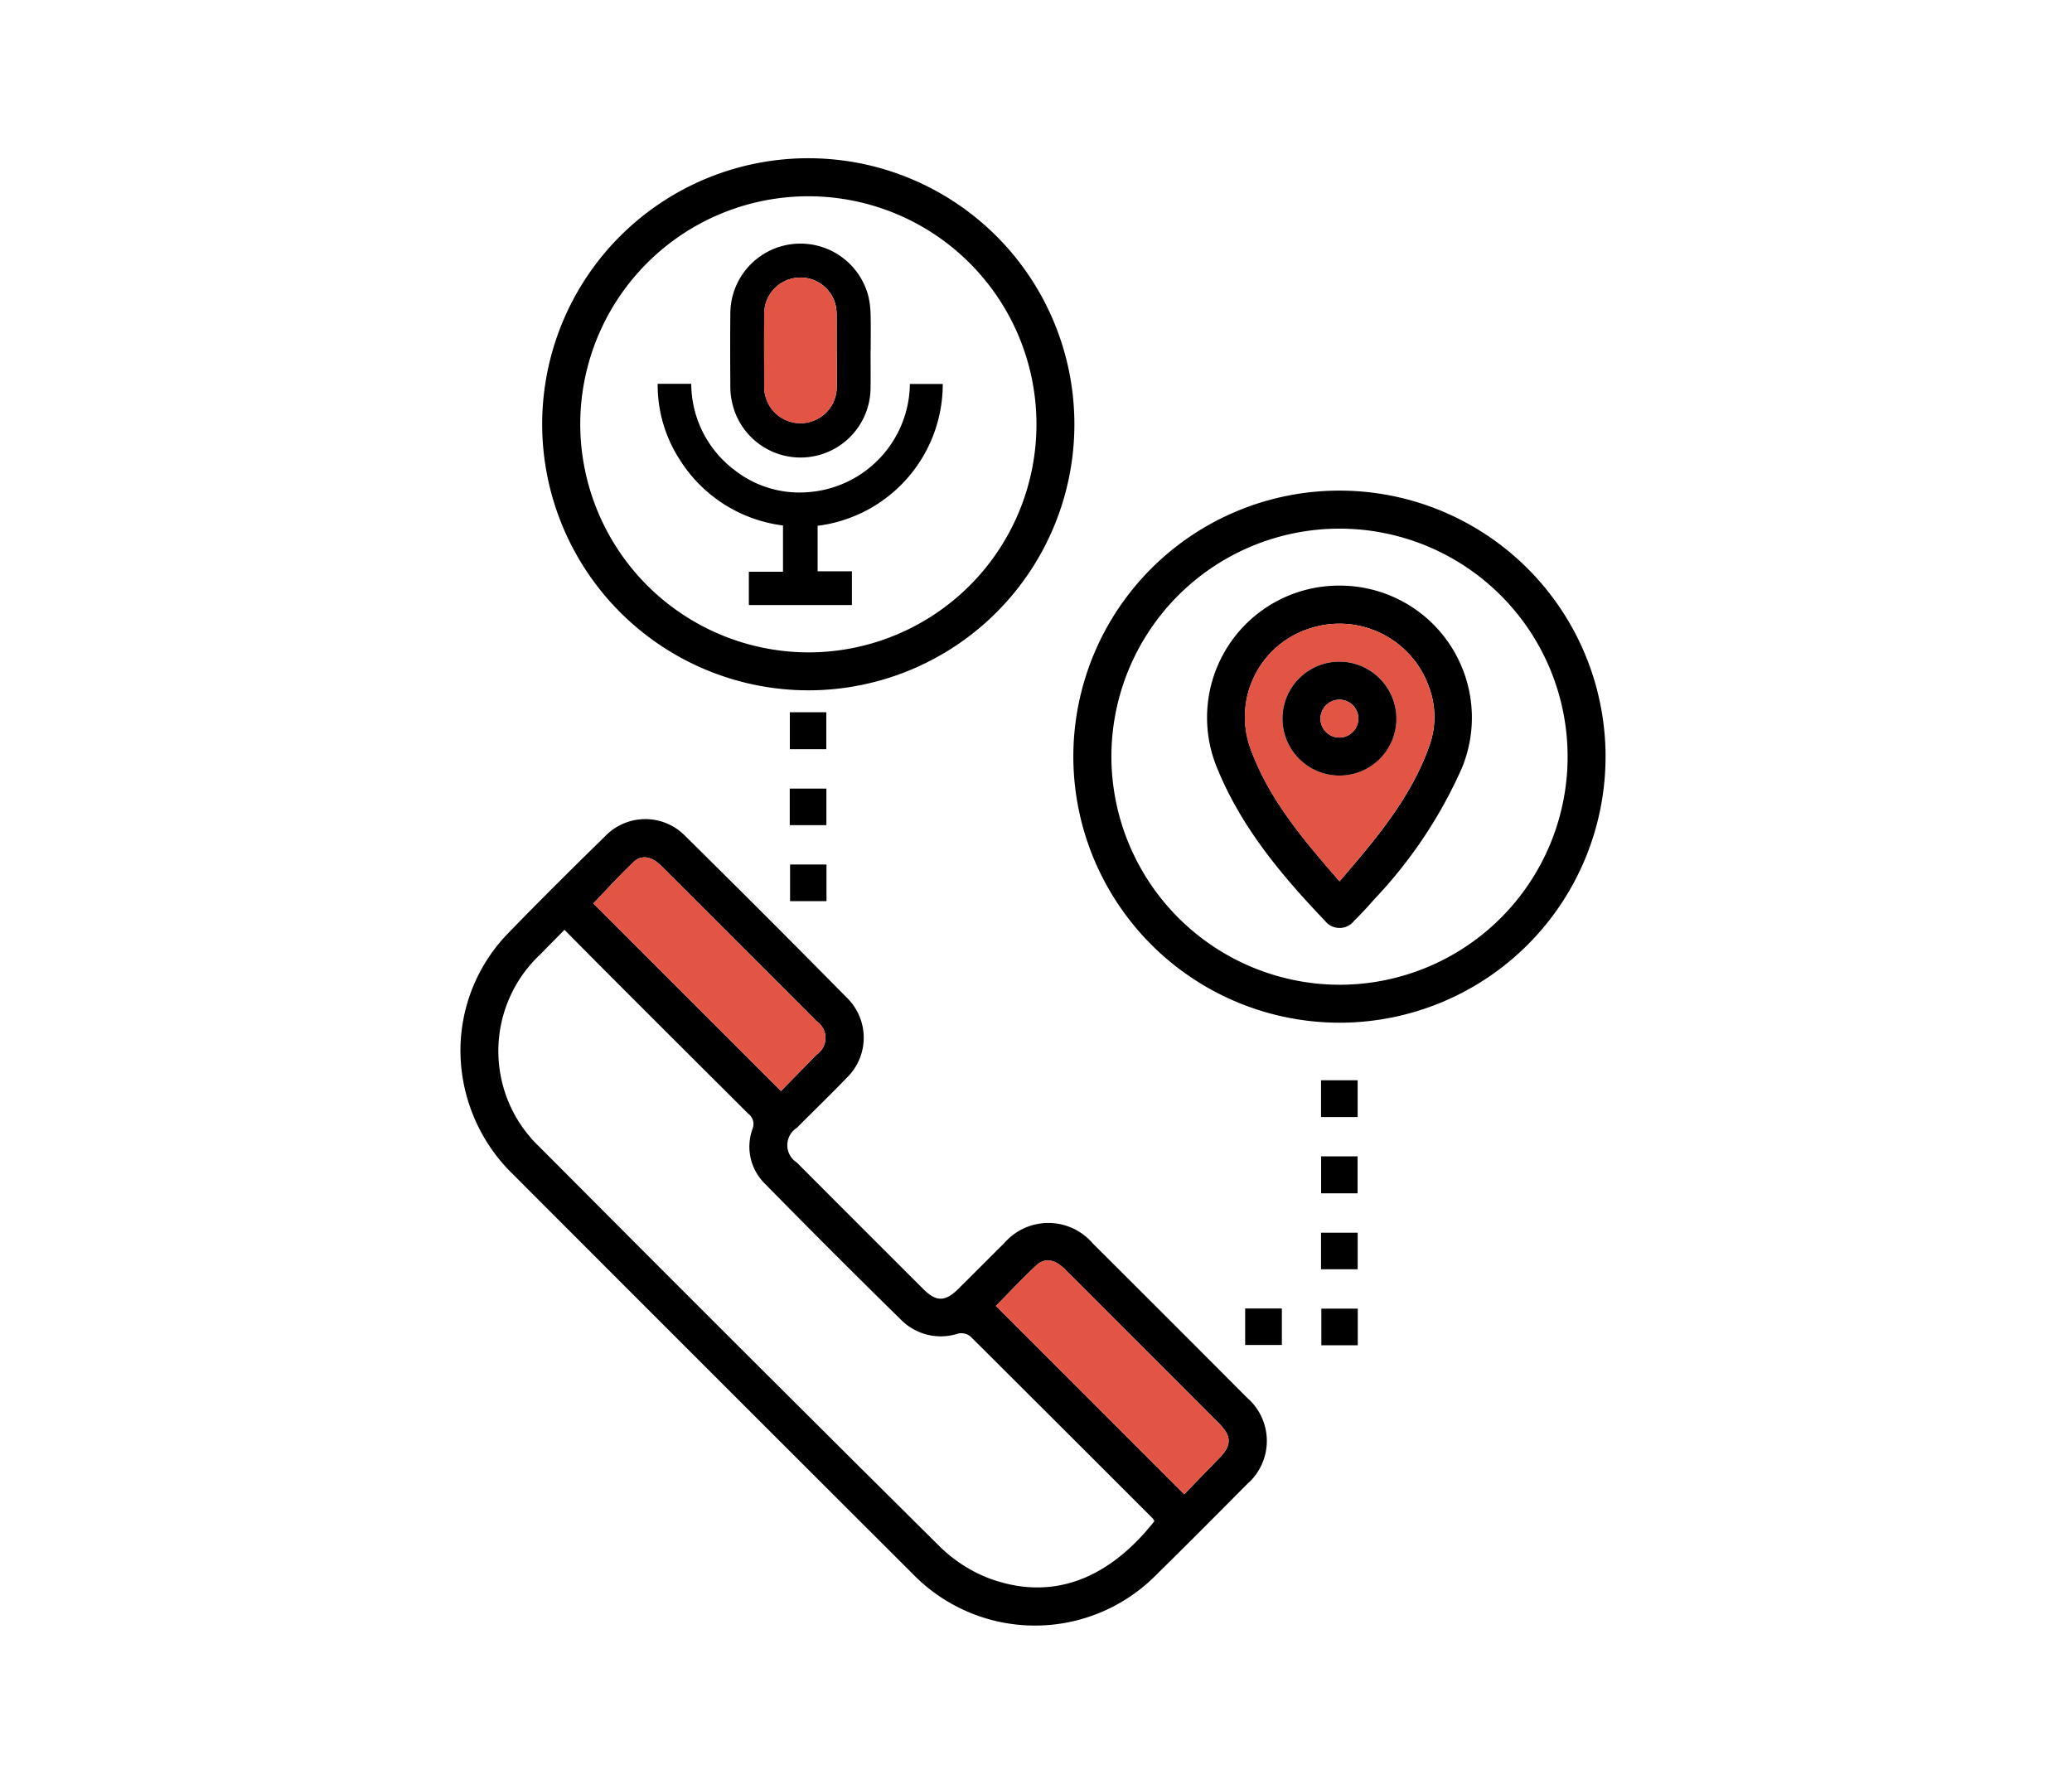 <svg xmlns="http://www.w3.org/2000/svg" xmlns:xlink="http://www.w3.org/1999/xlink" width="144" height="124" viewBox="0 0 144 124">
  <defs>
    <clipPath id="clip-path">
      <rect id="Rectangle_8662" data-name="Rectangle 8662" width="144" height="124" transform="translate(234 2356)" fill="#a8a8a8"/>
    </clipPath>
    <clipPath id="clip-path-2">
      <rect id="Rectangle_8661" data-name="Rectangle 8661" width="79.582" height="102" fill="none"/>
    </clipPath>
  </defs>
  <g id="icon" transform="translate(-234 -2356)" clip-path="url(#clip-path)">
    <g id="Group_6667" data-name="Group 6667" transform="translate(266 2367)">
      <g id="Group_6666" data-name="Group 6666" clip-path="url(#clip-path-2)">
        <path id="Path_49363" data-name="Path 49363" d="M0,224.421a11.7,11.7,0,0,1,3.239-8.126c2.236-2.315,4.526-4.581,6.826-6.832a3.87,3.87,0,0,1,5.565,0q5.639,5.568,11.2,11.21a3.885,3.885,0,0,1-.019,5.628c-1.125,1.17-2.3,2.3-3.439,3.449a1.425,1.425,0,0,0,0,2.4q4.4,4.414,8.812,8.816c.88.877,1.509.869,2.4-.011,1.076-1.064,2.141-2.139,3.216-3.205a4.055,4.055,0,0,1,6.133.015q5.379,5.362,10.739,10.742a3.969,3.969,0,0,1,.007,5.994c-2.092,2.11-4.187,4.219-6.306,6.3a11.842,11.842,0,0,1-16.959-.068Q17.51,246.854,3.628,232.951A12.029,12.029,0,0,1,0,224.421m48.229,32.668a1,1,0,0,0-.123-.2q-6.328-6.337-12.673-12.655a1.028,1.028,0,0,0-.838-.191,3.889,3.889,0,0,1-3.917-.9q-4.8-4.707-9.513-9.511a3.61,3.61,0,0,1-.864-3.822.894.894,0,0,0-.308-1.056q-5.118-5.1-10.218-10.208c-.833-.833-1.658-1.674-2.544-2.568-.6.608-1.138,1.151-1.673,1.7A9.2,9.2,0,0,0,5.525,231.1q13.826,13.9,27.738,27.7a10.059,10.059,0,0,0,3.407,2.233c4.465,1.686,8.4.052,11.559-3.947m-25.952-29.9c.82-.84,1.648-1.683,2.471-2.53a1.405,1.405,0,0,0-.006-2.334q-2.5-2.517-5.014-5.02-2.888-2.888-5.778-5.773c-.648-.644-1.351-.792-1.9-.277-.991.931-1.9,1.947-2.815,2.894l13.04,13.041M50.3,255.214c.813-.837,1.613-1.666,2.417-2.491.9-.922.9-1.532-.02-2.455q-3.581-3.592-7.171-7.175c-1.186-1.186-2.364-2.379-3.559-3.555-.685-.675-1.365-.778-1.968-.214-.975.912-1.889,1.89-2.785,2.8L50.3,255.214" transform="translate(0 -162.343)"/>
        <path id="Path_49364" data-name="Path 49364" d="M193.121,123.2a18.494,18.494,0,1,1,18.6,18.531,18.515,18.515,0,0,1-18.6-18.531m18.511,15.893a15.853,15.853,0,1,0-15.866-15.836,15.89,15.89,0,0,0,15.866,15.836" transform="translate(-150.526 -81.639)"/>
        <rect id="Rectangle_8653" data-name="Rectangle 8653" width="2.544" height="2.559" transform="translate(59.81 64.093)"/>
        <rect id="Rectangle_8654" data-name="Rectangle 8654" width="2.534" height="2.569" transform="translate(59.815 69.383)"/>
        <rect id="Rectangle_8655" data-name="Rectangle 8655" width="2.546" height="2.54" transform="translate(59.809 74.691)"/>
        <rect id="Rectangle_8656" data-name="Rectangle 8656" width="2.55" height="2.536" transform="translate(54.537 79.959)"/>
        <rect id="Rectangle_8657" data-name="Rectangle 8657" width="2.531" height="2.546" transform="translate(59.831 79.969)"/>
        <path id="Path_49366" data-name="Path 49366" d="M54.915,236.572l-13.04-13.041c.913-.947,1.824-1.963,2.815-2.894.548-.515,1.251-.367,1.9.277q2.9,2.879,5.778,5.773,2.508,2.509,5.014,5.02a1.405,1.405,0,0,1,.006,2.334c-.823.847-1.651,1.691-2.471,2.53" transform="translate(-32.639 -171.731)" fill="#e25544"/>
        <path id="Path_49367" data-name="Path 49367" d="M181.809,363.622l-13.087-13.094c.9-.906,1.81-1.883,2.785-2.8.6-.564,1.283-.461,1.968.214,1.2,1.176,2.374,2.369,3.559,3.555q3.586,3.587,7.171,7.175c.92.923.918,1.533.02,2.455-.8.825-1.6,1.653-2.417,2.491" transform="translate(-131.508 -270.751)" fill="#e25544"/>
        <path id="Path_49369" data-name="Path 49369" d="M25.754,18.456a18.494,18.494,0,1,1,18.6,18.531,18.515,18.515,0,0,1-18.6-18.531M44.265,34.35A15.853,15.853,0,1,0,28.4,18.514,15.89,15.89,0,0,0,44.265,34.35" transform="translate(-20.074 0)"/>
        <path id="Path_49371" data-name="Path 49371" d="M244.5,134.7a9.175,9.175,0,0,1,8.465,12.711,32.1,32.1,0,0,1-6.06,9.076c-.454.516-.916,1.027-1.409,1.505a1.282,1.282,0,0,1-2.03.013c-3.012-3.154-5.8-6.476-7.478-10.574A9.17,9.17,0,0,1,244.5,134.7m-.025,20.557c2.541-2.967,5.022-5.856,6.289-9.556a5.862,5.862,0,0,0-.02-3.8,6.6,6.6,0,0,0-8.334-4.223A6.451,6.451,0,0,0,238.275,146c1.283,3.556,3.7,6.375,6.2,9.255" transform="translate(-183.38 -104.992)"/>
        <path id="Path_49372" data-name="Path 49372" d="M253.716,164.591c-2.5-2.88-4.915-5.7-6.2-9.255a6.451,6.451,0,0,1,4.134-8.328,6.6,6.6,0,0,1,8.334,4.223,5.866,5.866,0,0,1,.02,3.8c-1.267,3.7-3.748,6.589-6.289,9.556m3.955-11.334a3.959,3.959,0,1,0-3.98,3.98,3.969,3.969,0,0,0,3.98-3.98" transform="translate(-192.624 -114.323)" fill="#e25544"/>
        <path id="Path_49373" data-name="Path 49373" d="M266.942,162.6a3.959,3.959,0,1,1-3.936-3.937,3.975,3.975,0,0,1,3.936,3.938m-2.645.046a1.316,1.316,0,1,0-1.32,1.292,1.331,1.331,0,0,0,1.32-1.292" transform="translate(-201.894 -123.669)"/>
        <path id="Path_49374" data-name="Path 49374" d="M273.628,171.984a1.316,1.316,0,1,1-1.271-1.34,1.333,1.333,0,0,1,1.271,1.34" transform="translate(-211.224 -133.006)" fill="#e25544"/>
        <rect id="Rectangle_8658" data-name="Rectangle 8658" width="2.534" height="2.569" transform="translate(22.892 38.511)"/>
        <rect id="Rectangle_8659" data-name="Rectangle 8659" width="2.546" height="2.54" transform="translate(22.886 43.819)"/>
        <rect id="Rectangle_8660" data-name="Rectangle 8660" width="2.531" height="2.546" transform="translate(22.909 49.096)"/>
        <path id="Path_49375" data-name="Path 49375" d="M73.261,80.965v3.161h2.383v2.349H68.482V84.158h2.373V80.942a9.931,9.931,0,0,1-7.17-4.565,9.543,9.543,0,0,1-1.54-5.282h2.333a7.547,7.547,0,0,0,3.042,6.021,7.3,7.3,0,0,0,5.039,1.513,7.63,7.63,0,0,0,7.114-7.523h2.285a9.927,9.927,0,0,1-8.7,9.858" transform="translate(-48.438 -55.414)"/>
        <path id="Path_49376" data-name="Path 49376" d="M94.739,34.342c0,.863.012,1.727,0,2.59a4.868,4.868,0,0,1-9.63.982,4.805,4.805,0,0,1-.116-1.01c-.011-1.714-.017-3.428,0-5.141a4.873,4.873,0,0,1,9.6-1.173,5.92,5.92,0,0,1,.148,1.28c.022.824.006,1.648.006,2.472Zm-2.355.017c0-.8,0-1.6,0-2.4a3.406,3.406,0,0,0-.064-.74,2.516,2.516,0,0,0-4.97.561c-.018,1.662-.01,3.325,0,4.987a2.521,2.521,0,1,0,5.039.022c.009-.811,0-1.623,0-2.435" transform="translate(-66.236 -20.967)"/>
        <path id="Path_49377" data-name="Path 49377" d="M100.711,42.714c0,.811.007,1.623,0,2.435a2.521,2.521,0,1,1-5.039-.022c-.006-1.662-.014-3.325,0-4.987a2.516,2.516,0,0,1,4.97-.561,3.42,3.42,0,0,1,.064.74c.007.8,0,1.6,0,2.4" transform="translate(-74.564 -29.322)" fill="#e25544"/>
      </g>
    </g>
  </g>
</svg>
